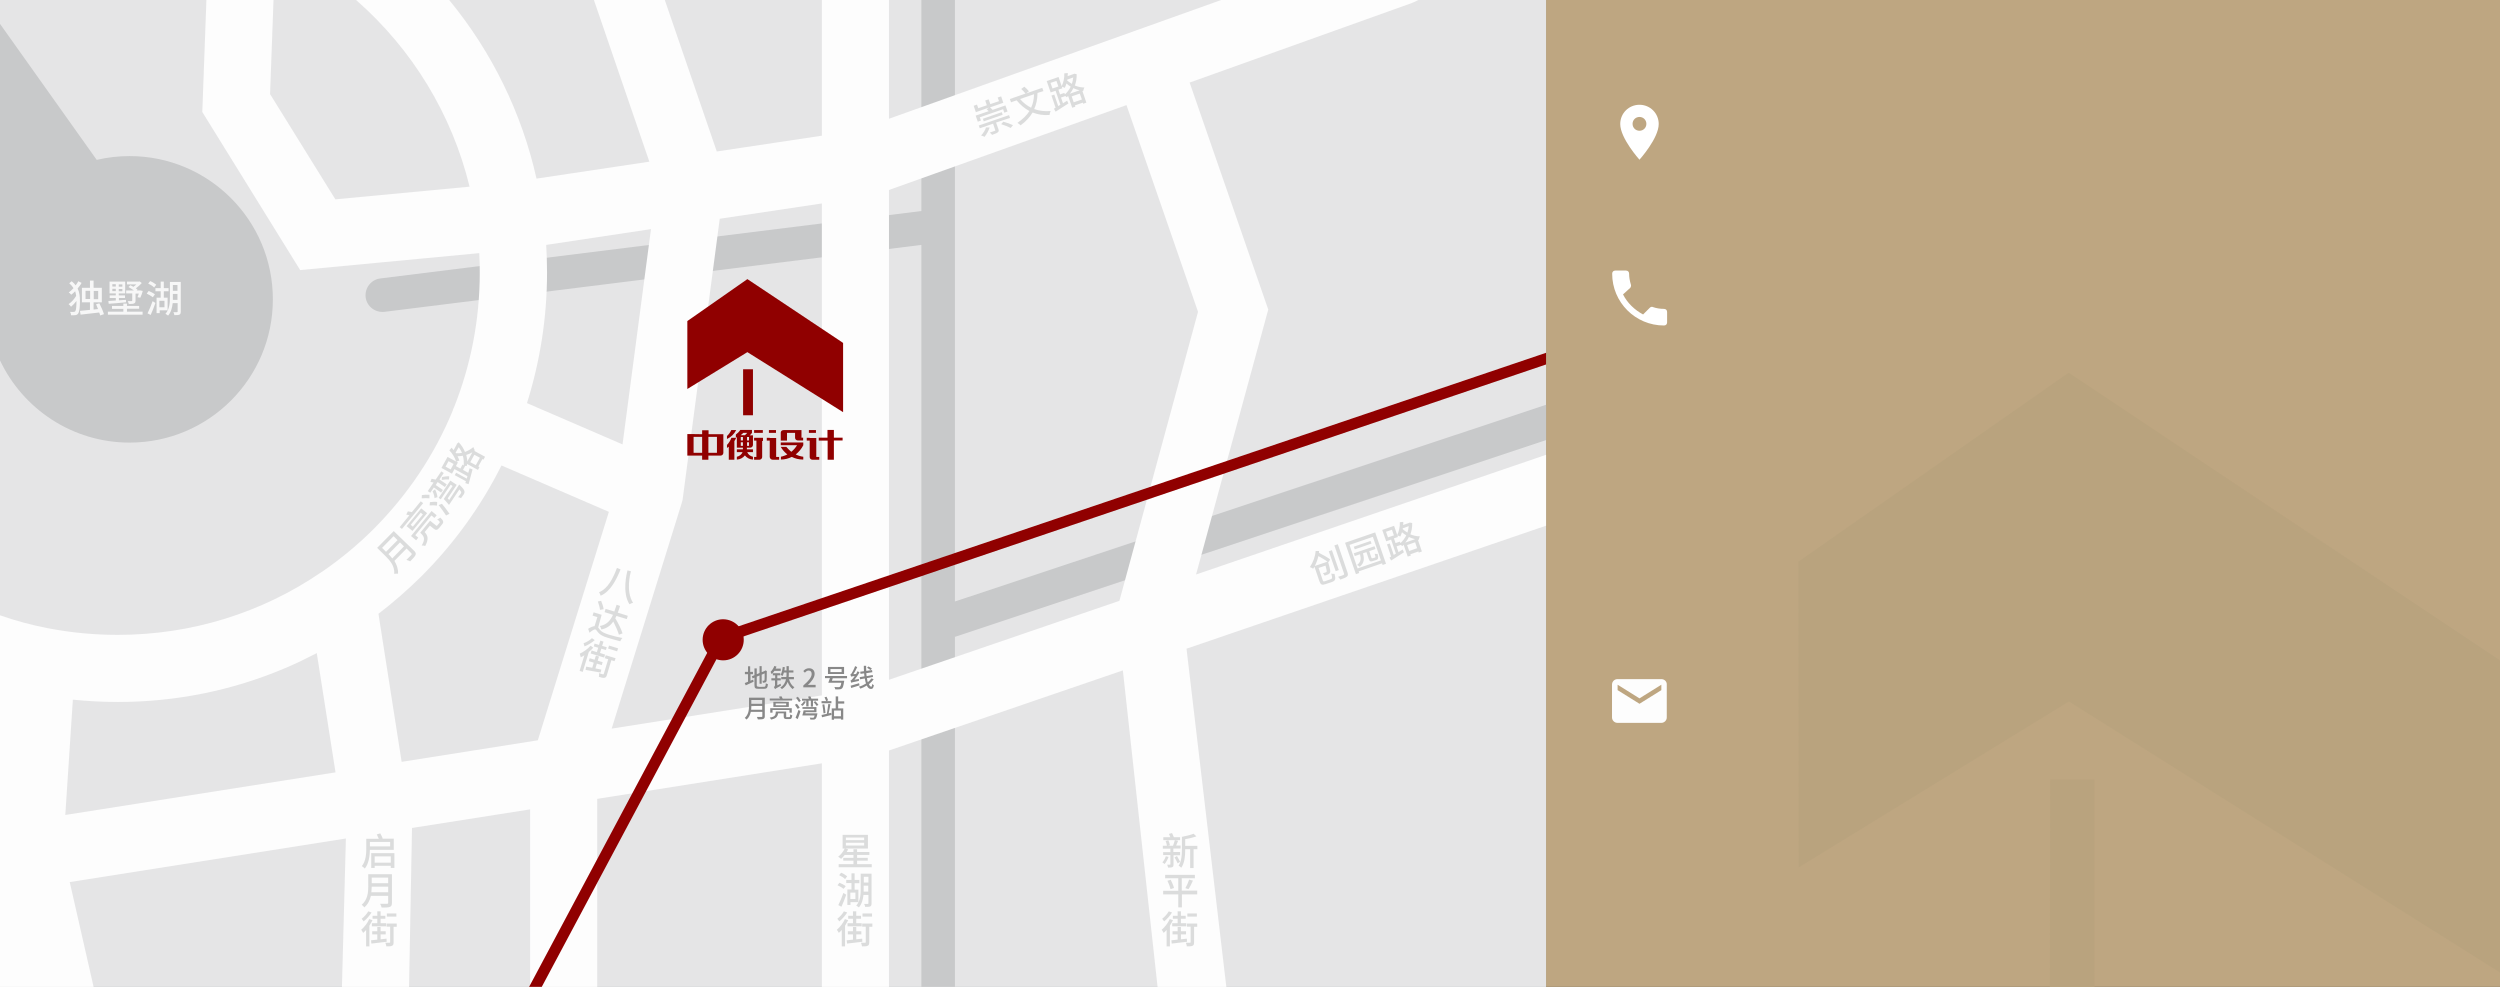 <?xml version="1.0" encoding="utf-8"?>
<!-- Generator: Adobe Illustrator 18.0.0, SVG Export Plug-In . SVG Version: 6.00 Build 0)  -->
<!DOCTYPE svg PUBLIC "-//W3C//DTD SVG 1.1//EN" "http://www.w3.org/Graphics/SVG/1.1/DTD/svg11.dtd">
<svg version="1.1" id="图层_1" xmlns="http://www.w3.org/2000/svg" xmlns:xlink="http://www.w3.org/1999/xlink" x="0px" y="0px"
	 viewBox="0 0 1520 600" enable-background="new 0 0 1520 600" xml:space="preserve">
<rect x="0" y="0" width="1520" height="600" fill="#333333" stroke="none"/>
<rect x="940" fill="#BEA681" width="580" height="600"/>
<g>
	<defs>
		<rect id="SVGID_1_" width="1520" height="600"/>
	</defs>
	<clipPath id="SVGID_2_">
		<use xlink:href="#SVGID_1_"  overflow="visible"/>
	</clipPath>
	<path clip-path="url(#SVGID_2_)" fill="#FFFFFF" d="M996.8,79.5c-2.3,0-4.2-1.8-4.2-4.2c0-2.3,1.8-4.2,4.2-4.2
		c2.3,0,4.2,1.8,4.2,4.2C1001,77.7,999.1,79.5,996.8,79.5 M996.8,63.7c-6.5,0-11.7,5.2-11.7,11.7c0,8.7,11.7,21.7,11.7,21.7
		s11.7-13,11.7-21.7C1008.5,68.9,1003.3,63.7,996.8,63.7"/>
	<path clip-path="url(#SVGID_2_)" fill="#FFFFFF" d="M986.8,179c2.6,5.2,7,9.4,12.2,12.2l4.1-4.1c0.6-0.6,1.3-0.7,1.9-0.4
		c2,0.7,4.3,1.1,6.7,1.1c1.1,0,1.9,0.7,1.9,1.9v6.3c0,1.1-0.7,1.9-1.9,1.9c-17.4,0-31.5-14.1-31.5-31.5c0-1.1,0.7-1.9,1.9-1.9h6.5
		c1.1,0,1.9,0.7,1.9,1.9c0,2.2,0.4,4.4,1.1,6.7c0.2,0.6,0,1.3-0.4,1.9L986.8,179z"/>
	<path clip-path="url(#SVGID_2_)" fill="#FDFDFD" d="M1010.1,419.6l-13.3,8.3l-13.3-8.3v-3.3l13.3,8.3l13.3-8.3V419.6z
		 M1010.1,412.9h-26.7c-1.8,0-3.3,1.5-3.3,3.3v20c0,1.8,1.5,3.3,3.3,3.3h26.7c1.8,0,3.3-1.5,3.3-3.3v-20
		C1013.5,414.4,1012,412.9,1010.1,412.9"/>
</g>
<rect y="0" fill="#C8C9CA" width="940" height="600"/>
<g>
	<defs>
		<rect id="SVGID_3_" width="940" height="600"/>
	</defs>
	<clipPath id="SVGID_4_">
		<use xlink:href="#SVGID_3_"  overflow="visible"/>
	</clipPath>
	<path clip-path="url(#SVGID_4_)" fill="#E5E5E6" d="M337,0H0v14.5l58.8,82.7c6.4-1.5,13.1-2.3,20-2.3c48.1,0,87.1,39,87.1,87.1
		s-39,87.1-87.1,87.1c-34.8,0-64.9-20.5-78.8-50v268.8V600h957.3V0H337z"/>
	<path clip-path="url(#SVGID_4_)" fill="#C8C9CA" d="M736.9,313.7l-156.3,52v-240V57.9V0h-20.4v65.2v63.1l-329,41
		c-5.6,0.7-9.5,5.8-8.9,11.4c0.7,5.6,5.8,9.5,11.4,8.9l326.5-40.7V394v55.6V600h20.4V442.6v-55.4l149.9-49.9l226.9-75.5v-21.5
		L736.9,313.7z"/>
	<path clip-path="url(#SVGID_4_)" fill="#FDFDFD" d="M680.6,365.3l-140.1,48V115.5l144.4-51.6l43.5,125.7L680.6,365.3z M499.7,422.8
		L371.9,443l42.6-137.2c0,0,0-0.1,0-0.1l0.5-1.7l22.6-171l62.1-9.3V422.8z M327,450.1l-82.8,13.1l-14.1-90
		c9.1-7,17.8-14.6,26.1-22.8c19.9-19.9,36.2-42.5,48.7-67.4l65.3,28.2L327,450.1z M332.6,165.8c0-5.7-0.2-11.3-0.5-16.9l63.7-9.6
		l-17.3,130.9l-58.1-25.1C328.4,219.6,332.6,193,332.6,165.8 M39.7,495.5l4.6-70.1c9,0.9,18.1,1.4,27.3,1.4
		c35.2,0,69.4-6.9,101.6-20.5c6.6-2.8,13-5.9,19.4-9.2l11.4,72.5L39.7,495.5z M727.2,349.3l43.9-161.1l-47.8-138L858.5,1.8
		c1.3-0.5,2.6-1.1,3.8-1.8H742.5l-202,72.2V0h-40.8v82.5l-63.9,9.6L404.2,0h-43.1l33.7,98.3l-68.6,10.3
		c-8.9-39.8-27.1-77-53.1-108.6h-56.6c34.5,30.2,58.4,69.9,69,113.5l-81.6,7.7l-39.7-64L166.3,0h-40.8l-2.5,68.1l59.5,96.1
		l108.9-10.3c0.2,4,0.3,7.9,0.3,11.9c0,28.5-5.4,56.1-15.6,81.7c-0.1,0.2-0.2,0.4-0.3,0.6c-0.2,0.6-0.5,1.1-0.6,1.7
		c-10.9,26.5-27.1,50.8-47.9,71.7c-9.3,9.3-19.4,17.7-30,25.1c-0.6,0.4-1.2,0.8-1.8,1.2C159.3,372.6,116.5,386,71.6,386
		c-14.1,0-28.1-1.3-41.7-3.9c-0.4-0.1-0.7-0.1-1.1-0.2c-9.8-1.9-19.4-4.5-28.8-7.8v104.4v9.5v45.8V600h56.9l-14.5-63.7l167.9-26.5
		l-2.4,90.2h40.8l1.8-96.6l71.8-11.3V600h40.8V485.7l136.6-21.6V600h40.8V456.3l142.2-48.7L703.8,600h41.8l-24.2-205.6l235.9-80.7
		v-43.1L727.2,349.3z"/>
	<path clip-path="url(#SVGID_4_)" fill="#900000" d="M497.9,267.9h5.3v11.6h1.8h0h2v-6.9v-3.5v-1.3h5.3v-1.7h-5.3v-4.7h-3.9v4.7
		h-5.3v0.8v0V267.9z M492.3,266.2h-1.8v0.8v0v0.9h1.8v10h0c0,0.9,0.7,1.6,1.6,1.6v0h1.6h0.8h1.8v-1.7h-1.8v-4.4v-2.2v-3.2v-1.7
		H492.3z M491.8,263.2h4.3v-1.7h-4.3v0.8v0V263.2z M488.3,269h-13.6v0.8v0v0.9h5.2h2.6h2.1c-0.9,1.5-2.1,2.9-3.5,4
		c-1.1-0.9-2.1-1.9-3-3h-3.4c1,1.8,2.4,3.3,4,4.6c-0.9,0.5-1.8,0.8-2.8,1.1c-0.3,0.1-0.5,0.2-0.8,0.2c-0.1,0-0.2,0-0.3,0.1v0v0.3
		v1.4c2.4,0,4.6-0.6,6.6-1.6c2,1,4.3,1.6,6.6,1.6c0.1,0,0.3,0,0.4,0v-1.7c-1.6-0.2-3.2-0.7-4.6-1.4c1.9-1.5,3.5-3.4,4.6-5.6h0V269z
		 M474.7,263L474.7,263l0,4.9h1.8h0h2V266v-0.9v-1.9h2h2.1h0.8v3h0c0,0.9,0.8,1.6,1.7,1.6h1.2h0.6h1.4v-1.7h-1V265v-0.6v-1.2V263
		v-1.5h-10.9C475.4,261.5,474.7,262.2,474.7,263 M468,266.2h-1.8v0.8v0v0.9h1.8v9.9v0v0h0c0,0.9,0.8,1.7,1.7,1.7v0h1.5h0.8h1.7v-1.7
		h-1.8v-4.4v-2.2v-3.2v-1.7H468z M467.5,263.2h4.3v-1.7h-4.3V263.2z M463.9,266.2h-5.4v0.8v0v0.9h1.4v9.9h-1.1h-0.3v1.7h3.2l0,0v0
		c0,0,0,0,0,0l0.1,0l0,0c0,0,0.1,0,0.1,0c0.8-0.1,1.5-0.8,1.5-1.6h0c0,0,0,0,0,0v-3.6v-1.8v-4.4h0.5V266.2z M463.9,261.5h-5.4v0.8v0
		v0.9h2h1h2.3V261.5z M450.2,264.7c0.7-0.5,1.2-1,1.7-1.5h1.1h1.3h0c-0.4,0.5-0.9,1-1.4,1.4l0,0h-1.2h-1.3H450.2z M450.4,265.7h1.3
		v2.1h-1.3v-0.1V265.7z M450.4,268.9h1.3v2.2h-1.3v-1.9V268.9z M454.2,265.7h1.2v2.1h-1.2V265.7z M454.2,268.9h1.2v1v0.7v0.5h-1.2
		v-0.3V268.9z M447.5,266c0.2-0.1,0.3-0.1,0.5-0.2v5.4v0.5v0v0.4v0.1h3.1h0.6v1h-3.7v0.8v0v0.9h3.5c-0.6,1.4-1.9,2.5-3.5,2.8v1.7
		c0,0,0.1,0,0.1,0c0,0,0,0,0.1,0c1.9-0.1,3.6-1.1,4.7-2.5c1.1,1.4,2.8,2.4,4.7,2.5c0,0,0,0,0.1,0c0,0,0.1,0,0.1,0v-1.7
		c-1.6-0.3-2.9-1.4-3.5-2.8h3.5v-1.7h-3.7v-1h2c0.9,0,1.6-0.7,1.7-1.6h0v-2.3v-1.1v-2.5h-0.5h-1.5c0.5-0.4,1-0.9,1.4-1.5h0v-0.7
		v-1.1h-3.9c0,0,0,0,0,0h-3.2c-0.7,1.1-1.6,2-2.7,2.8V266z M451.8,252.5h6v-28h-6L451.8,252.5z M444.7,266.2
		c-0.6,1.6-1.5,3.1-2.7,4.3v1.8c0.1-0.1,0.3-0.1,0.4-0.2c0.2-0.1,0.5-0.3,0.7-0.5v7.9h1.6h0h1.8v-3.6V274v-5.8
		c0.4-0.6,0.8-1.3,1.1-2H444.7z M444.6,261.5c-0.6,1.4-1.5,2.6-2.6,3.6v1.8c2.4-1.1,4.4-3,5.6-5.4H444.6z M421.7,265.6h5.2v9.7h-5.2
		V272v-2.5V265.6z M430.7,265.6h0.7h4.5v9.7h-5.2v-2.7v-3.5V265.6z M420.2,263.9h-2.3v11.4v0.8v0v0.9h1.8h0h2h3.9h1.3v2.5h1.8h0h2
		V277h7.4v-1.7h0v1.7c0.9,0,1.7-0.7,1.7-1.7V271v-2.2v-3.1v-1.7v0h-9v-2.4h-3.9v2.4L420.2,263.9L420.2,263.9z M512.6,250.6l0-42.1
		l-58.2-38.8l-36.5,25.5l0,41.3l36.5-22.4L512.6,250.6z"/>
	<path clip-path="url(#SVGID_4_)" fill="#900000" d="M452.2,389c0,6.9-5.6,12.5-12.5,12.5c-6.9,0-12.5-5.6-12.5-12.5
		c0-6.9,5.6-12.5,12.5-12.5C446.6,376.6,452.2,382.1,452.2,389"/>
</g>
<polygon fill="#900000" points="437.5,384.7 436.3,385.1 321.7,600 329.4,600 441,390.7 940,221.6 940,214.5 "/>
<g>
	<defs>
		<rect id="SVGID_5_" width="1520" height="600"/>
	</defs>
	<clipPath id="SVGID_6_">
		<use xlink:href="#SVGID_5_"  overflow="visible"/>
	</clipPath>
	<path clip-path="url(#SVGID_6_)" fill="#DBDCDC" d="M857.1,317.7l-0.3,0.2l-3.7,1.3c0.1-0.6,0.1-1.3,0.1-1.9l-2.1,0.2
		c0.1,2.8-0.5,5.6-1.6,7.8l-1.9-5.6l-7.2,2.5l2.4,6.9l3-1l2.9,8.5l-1.3,0.8l-2.4-7l-1.7,0.6l2.5,7.4c-0.3,0.2-0.7,0.4-1,0.6l1,1.8
		c2.2-1.4,5.1-3.2,7.8-5l-0.8-1.7l-2.5,1.6l-1.2-3.5l2.6-0.9l0,0c0.3,0.2,0.7,0.5,0.9,0.7c0.3-0.2,0.5-0.5,0.8-0.8l2.5,7.2l1.9-0.6
		l-0.3-0.8l4.9-1.7l0.2,0.7l1.9-0.7l-2.4-7.1l0.5,0c0.1-0.6,0.4-1.6,0.7-2.1c-2.1,0-4-0.5-5.8-1.2c0.8-2.1,1.2-4.4,1.1-6.9
		L857.1,317.7z M856.5,319.9c-0.1,1.3-0.4,2.6-0.8,3.9c-1.1-0.6-2-1.4-2.9-2.1l0.1-0.5L856.5,319.9z M842.7,323.3l3.6-1.2l1.2,3.4
		l-3.6,1.2L842.7,323.3z M851.1,329.3l-2.6,0.9l-1-2.9l2.4-0.8l-0.3-1c0.6,0.2,1.4,0.5,1.8,0.7c0.4-0.8,0.7-1.7,1-2.6
		c0.8,0.7,1.6,1.3,2.6,1.9c-0.9,1.8-2.1,3.4-3.5,4.7L851.1,329.3z M856.8,335l-1.3-3.6l4.9-1.7l1.2,3.6L856.8,335z M854.4,329.9
		c0.9-1,1.6-2.1,2.2-3.4c1.2,0.6,2.5,1,3.8,1.3L854.4,329.9z M817.8,330l6.6,19.1l2-0.7l-0.3-1l14.2-4.9l0.3,1l2.1-0.7l-6.6-19.1
		L817.8,330z M825.4,345.6l-4.9-14.3l14.2-4.9l4.9,14.3L825.4,345.6z M834.5,339.4c-0.4,0.1-0.5,0.1-0.7-0.4l-1.3-3.9l3.8-1.3
		l-0.6-1.7l-12.6,4.3l0.6,1.7l3.2-1.1c0.7,2.8,0.6,4.6-1.8,6.5c0.5,0.2,1.3,0.7,1.6,1.1c2.8-2.3,2.9-4.7,2-8.2l2.1-0.7l1.3,3.9
		c0.6,1.7,1.1,2.1,2.7,1.5l1.9-0.6c1.3-0.4,1.5-1.2,0.9-3.7c-0.5,0-1.4,0-1.8-0.1c0.6,1.9,0.6,2.1,0.2,2.3L834.5,339.4z
		 M833.3,328.9l-10.2,3.5l0.6,1.6l10.2-3.5L833.3,328.9z M811.3,331.6l5.9,17.2c0.1,0.4,0,0.6-0.4,0.8c-0.4,0.2-1.8,0.7-3.3,1.1
		c0.5,0.4,1.1,1.2,1.4,1.7c2-0.7,3.3-1.2,4-1.8c0.7-0.6,0.8-1.3,0.4-2.5l-5.9-17.2L811.3,331.6z M809.8,334.5l-1.9,0.7l4.2,12.1
		l1.9-0.7L809.8,334.5z M808.7,340.1c-1.5-1.2-4.5-2.8-6.8-4c0-0.4,0.1-0.7,0.1-1.1l-2.1,0c-0.2,3.2-1.5,6.9-3.5,9.8
		c0.6,0.2,1.5,0.6,2,1c0.3-0.4,0.5-0.8,0.8-1.2l3,8.8c0.8,2.2,1.6,2.5,3.9,1.7l3.8-1.3c2.1-0.7,2.3-1.8,1.5-4.9
		c-0.6,0.1-1.5,0-2-0.2c0.7,2.5,0.7,3-0.2,3.4l-3.4,1.2c-1.1,0.4-1.3,0.3-1.6-0.6l-2.5-7.4l4.2-1.4c0.7,2.3,0.8,3.4,0.7,3.7
		c-0.1,0.2-0.2,0.3-0.5,0.4c-0.3,0.1-1,0.3-1.8,0.5c0.5,0.4,0.9,1.1,1.1,1.5c0.9-0.3,1.8-0.6,2.2-0.8c0.5-0.3,0.9-0.6,1.1-1.1
		c0.3-0.7,0-2.3-1.1-6.1c0-0.2-0.1-0.4-0.2-0.6c0.2,0.1,0.3,0.2,0.5,0.3L808.7,340.1z M799.4,344.1c1-1.9,1.7-3.9,2.2-6
		c1.9,1.1,4.1,2.3,5.5,3.4L799.4,344.1z"/>
	<path clip-path="url(#SVGID_6_)" fill="#DBDCDC" d="M728,561.5h-6.3v1.9h2.2v9.4c0,0.3-0.1,0.4-0.4,0.4c-0.3,0-1.4,0-2.5,0
		c0.3,0.6,0.5,1.6,0.6,2.2c1.6,0,2.8,0,3.5-0.4c0.7-0.3,0.9-1,0.9-2.1v-9.4h1.9V561.5z M721.6,570.7c-1.2,0.1-2.5,0.3-3.6,0.4v-3
		h3.1v-1.9H718v-2.6h-2v2.6h-3.1v1.9h3.1v3.2c-1.4,0.1-2.7,0.3-3.8,0.4l0.2,2c2.5-0.3,6-0.7,9.3-1.1L721.6,570.7z M711.2,558.8
		c-1.1,2.5-3,4.9-4.9,6.5c0.4,0.4,1,1.5,1.2,1.9c0.6-0.5,1.2-1.1,1.8-1.8v10h2v-12.6c0.7-1.1,1.3-2.2,1.9-3.3L711.2,558.8z
		 M710.6,554.1c-0.8,1.5-2.5,3.4-4,4.5c0.3,0.4,0.9,1.2,1.2,1.6c1.8-1.4,3.6-3.5,4.8-5.4L710.6,554.1z M716,561.3h-3.3v1.9h8.6v-1.9
		H718v-2.7h2.9v-1.8H718v-2.7h-2v2.7h-2.9v1.8h2.9V561.3z M727.7,555.4h-5.8v1.9h5.8V555.4z M722.6,540.6c0.9-1.3,1.9-3.4,2.7-5.2
		l-2.3-0.6c-0.5,1.6-1.5,3.8-2.3,5.2L722.6,540.6z M709.8,535.5c0.8,1.6,1.6,3.8,1.9,5.1l2.1-0.7c-0.3-1.3-1.2-3.4-2-5L709.8,535.5z
		 M727.8,541.5h-9.3V534h8v-2.1h-18.1v2.1h8v7.6h-9.2v2.2h9.2v7.9h2.2v-7.9h9.3V541.5z M728,514.3h-7.4v-4.1c2.4-0.4,4.9-1,6.8-1.7
		l-1.7-1.6c-1.6,0.7-4.5,1.4-7.1,1.9v7.9c0,3-0.2,6.9-2,9.6c0.4,0.2,1.3,0.9,1.6,1.3c2.1-2.9,2.4-7.5,2.4-10.8v-0.5h3v11.5h2.1
		v-11.5h2.3V514.3z M714.1,521.3c0.7,1.1,1.5,2.6,1.9,3.6l1.5-0.9c-0.4-0.9-1.2-2.4-1.9-3.5L714.1,521.3z M717.5,519.9V518h-4.1
		v-2.1h4.4v-1.8h-2.7c0.4-0.9,0.8-1.9,1.2-2.9l-2-0.4c-0.3,1-0.7,2.4-1.1,3.4H710l1.3-0.3c-0.1-0.8-0.5-2.1-0.9-3l-1.7,0.4
		c0.4,0.9,0.7,2.1,0.8,2.9h-2.5v1.8h4.6v2.1h-4.4v1.8h4.4v5.5c0,0.2,0,0.3-0.3,0.3c-0.3,0-0.9,0-1.7,0c0.3,0.5,0.5,1.3,0.6,1.8
		c1.2,0,2,0,2.6-0.3c0.6-0.3,0.7-0.8,0.7-1.7v-5.5H717.5z M708.8,520.6c-0.4,1.4-1.2,2.8-2.1,3.7c0.4,0.3,1.1,0.7,1.4,1
		c0.9-1.1,1.8-2.7,2.4-4.3L708.8,520.6z M717.5,509h-3.8c-0.3-0.7-0.7-1.7-1.1-2.5l-1.9,0.5c0.3,0.6,0.6,1.3,0.8,2h-4.2v1.8h10.2
		V509z"/>
	<path clip-path="url(#SVGID_6_)" fill="#DBDCDC" d="M530.5,561.5h-6.3v1.9h2.2v9.4c0,0.3-0.1,0.4-0.4,0.4c-0.3,0-1.4,0-2.5,0
		c0.3,0.6,0.5,1.6,0.6,2.2c1.6,0,2.8,0,3.5-0.4c0.7-0.3,0.9-1,0.9-2.1v-9.4h1.9V561.5z M524.2,570.7c-1.2,0.1-2.5,0.3-3.6,0.4v-3
		h3.1v-1.9h-3.1v-2.6h-2v2.6h-3.1v1.9h3.1v3.2c-1.4,0.1-2.7,0.3-3.8,0.4l0.2,2c2.5-0.3,6-0.7,9.3-1.1L524.2,570.7z M513.7,558.8
		c-1.1,2.5-3,4.9-4.9,6.5c0.4,0.4,1,1.5,1.2,1.9c0.6-0.5,1.2-1.1,1.8-1.8v10h2v-12.6c0.7-1.1,1.3-2.2,1.9-3.3L513.7,558.8z
		 M513.1,554.1c-0.8,1.5-2.5,3.4-4,4.5c0.3,0.4,0.9,1.2,1.2,1.6c1.8-1.4,3.6-3.5,4.8-5.4L513.1,554.1z M518.6,561.3h-3.3v1.9h8.6
		v-1.9h-3.3v-2.7h2.9v-1.8h-2.9v-2.7h-2v2.7h-2.9v1.8h2.9V561.3z M530.2,555.4h-5.8v1.9h5.8V555.4z M529.9,531.2h-6.6v9.3
		c0,3.3-0.2,7.3-2.7,10.1c0.4,0.2,1.2,0.8,1.6,1.1c1.8-2,2.5-4.9,2.8-7.6h3v5.1c0,0.3-0.1,0.4-0.4,0.4c-0.3,0-1.2,0-2.2,0
		c0.3,0.5,0.6,1.3,0.6,1.8c1.5,0,2.4,0,3.1-0.3c0.6-0.3,0.8-0.9,0.8-1.8V531.2z M528,536.6h-2.8v-3.5h2.8V536.6z M525.1,542.1
		c0-0.6,0-1.1,0-1.7v-1.9h2.8v3.6H525.1z M521.9,548.5v-7.6h-2.3v-3.9h2.9V535h-2.9v-4h-1.9v4h-3.2v1.9h3.2v3.9h-2.5v9.4h1.9v-1.7
		H521.9z M520,546.6H517v-3.9h3.1V546.6z M511.6,551.3c1-2.2,2.1-4.9,2.9-7.3l-1.7-1.1c-0.9,2.6-2.2,5.6-3.1,7.4L511.6,551.3z
		 M514.2,538.8c-0.8-0.7-2.5-1.6-3.8-2.1l-1.2,1.5c1.3,0.6,2.9,1.6,3.7,2.2L514.2,538.8z M515.1,532.8c-0.8-0.7-2.4-1.7-3.7-2.2
		l-1.2,1.5c1.3,0.6,2.9,1.6,3.6,2.4L515.1,532.8z M521.1,525.4v-2.1h6.5v-1.7h-6.5v-1.8h7.5V518h-7.5v-1.7h-2.2v1.7h-4.1
		c0.3-0.5,0.6-1.1,0.9-1.6l-1.8-0.5h13.8v-8.3h-15.4v8.3h1.3c-0.9,1.9-2.4,3.8-4,5c0.5,0.3,1.4,0.9,1.8,1.3c0.7-0.6,1.5-1.5,2.2-2.4
		h5.3v1.8h-6.2v1.7h6.2v2.1h-9v1.9H530v-1.9H521.1z M514.3,509.2h11.1v1.6h-11.1V509.2z M514.3,512.4h11.1v1.7h-11.1V512.4z"/>
	<path clip-path="url(#SVGID_6_)" fill="#888888" d="M513.3,427.8v-1.4h-3.7v-3h-1.5v7.3h-2.4v6.9h1.4v-0.7h4.2v0.6h1.4v-6.8h-3.1
		v-2.9H513.3z M511.3,435.5h-4.2V432h4.2V435.5z M499.5,427.6h6v-1.3h-6V427.6z M500,428.4c0.3,1.7,0.6,3.9,0.7,5.3l1.2-0.2
		c-0.1-1.5-0.4-3.6-0.7-5.3L500,428.4z M503.8,433.7c0.4-1.5,0.8-3.7,1.1-5.5l-1.3-0.2c-0.2,1.8-0.6,4.4-0.9,6
		c-1.2,0.3-2.4,0.5-3.2,0.7l0.3,1.4c1.6-0.4,3.7-0.9,5.7-1.4l-0.1-1.3L503.8,433.7z M503.5,425.8c-0.2-0.6-0.6-1.5-1-2.2l-1.2,0.4
		c0.4,0.7,0.8,1.7,1,2.3L503.5,425.8z M489.6,433.9c0.1-0.3,0.2-0.6,0.2-0.9h6.6v-3.1h-8.5v1.1h7.1v0.9h-6.4c-0.2,1-0.5,2.2-0.8,3.1
		h7.5c-0.2,0.8-0.4,1.1-0.6,1.3c-0.1,0.1-0.3,0.1-0.6,0.1c-0.3,0-1,0-1.8-0.1c0.2,0.3,0.4,0.8,0.4,1.2c0.8,0,1.6,0,2,0
		c0.4,0,0.8-0.1,1.1-0.4c0.4-0.4,0.8-1.1,1.1-2.8c0-0.2,0.1-0.6,0.1-0.6H489.6z M488.8,426.3c-0.4,0.8-1.1,1.6-1.9,2.2
		c0.3,0.2,0.8,0.5,1,0.7c0.8-0.6,1.6-1.7,2.1-2.6L488.8,426.3z M485,437.2c0.6-1.4,1.2-3.2,1.7-4.8l-1.2-0.8
		c-0.6,1.7-1.3,3.7-1.8,4.8L485,437.2z M486.2,430.3c-0.3-0.7-1.1-1.7-1.7-2.4l-1.2,0.6c0.6,0.8,1.3,1.9,1.7,2.5L486.2,430.3z
		 M486.9,426.1c-0.4-0.7-1.2-1.7-1.8-2.5l-1.1,0.7c0.6,0.8,1.4,1.9,1.8,2.6L486.9,426.1z M494.7,426.9c0.7,0.7,1.5,1.7,1.8,2.3
		l1.1-0.6c-0.4-0.7-1.2-1.6-1.9-2.3L494.7,426.9z M490.3,429.5h1.3V426h1.4v3.6h1.3V426h3.1v-1.2h-4.1c-0.1-0.5-0.4-1.1-0.7-1.5
		l-1.3,0.3c0.2,0.4,0.4,0.8,0.5,1.2h-4.2v1.2h2.6V429.5z M478.5,436.1c-0.4,0-0.5,0-0.5-0.5v-3h-6.3c-0.1,2.3-0.5,3.2-3.7,3.7
		c0.3,0.3,0.6,0.8,0.8,1.2c3-0.6,4-1.7,4.3-3.8h3.4v1.8c0,1.3,0.4,1.7,1.8,1.7h1.7c1.1,0,1.5-0.5,1.7-2.3c-0.4-0.1-1-0.3-1.3-0.5
		c0,1.4-0.1,1.6-0.5,1.6H478.5z M470.2,429.8h9.4v-3.1h-9.4V429.8z M478,428.8h-6.4v-1.1h6.4V428.8z M481.4,433.3v-2.7h-13.1v2.7
		h1.4v-1.6h10.3v1.6H481.4z M481.6,424.8h-5.7c-0.2-0.4-0.5-1-0.8-1.5l-1.5,0.3c0.2,0.3,0.4,0.8,0.6,1.1H468v1.2h13.6V424.8z
		 M465,424.2h-9.6v4.8c0,2.4-0.2,5.4-2.6,7.5c0.3,0.2,0.9,0.7,1.1,1c1.5-1.2,2.2-3,2.6-4.7h7v2.7c0,0.3-0.1,0.4-0.5,0.4
		c-0.4,0-1.6,0-2.8,0c0.2,0.4,0.5,1.1,0.6,1.5c1.6,0,2.7,0,3.3-0.3c0.6-0.2,0.9-0.7,0.9-1.6V424.2z M463.4,427.9h-6.6v-2.3h6.6
		V427.9z M456.7,431.5c0.1-0.8,0.1-1.6,0.1-2.3h6.6v2.3H456.7z"/>
	<path clip-path="url(#SVGID_6_)" fill="#888888" d="M529.7,412.5c-0.5,0.9-1.3,1.7-2.1,2.3c-0.2-0.7-0.4-1.6-0.5-2.5l3.7-0.7
		l-0.2-1.2l-3.7,0.7c-0.1-0.6-0.1-1.2-0.2-1.8l3.7-0.6l-0.2-1.3l-3.5,0.5c-0.1-1-0.1-2-0.1-3.1h-1.4c0,1.1,0,2.2,0.1,3.3l-2.3,0.3
		l0.2,1.3l2.2-0.3c0,0.6,0.1,1.2,0.2,1.8l-2.9,0.5l0.2,1.3l2.9-0.5c0.2,1.1,0.4,2.2,0.7,3.1c-1.3,0.8-2.7,1.5-4.3,1.9
		c0.3,0.3,0.7,0.8,0.9,1.2c1.4-0.5,2.7-1.1,3.9-1.9c0.6,1.3,1.4,2.1,2.5,2.1c1.1,0,1.5-0.5,1.8-2.3c-0.3-0.2-0.8-0.4-1-0.8
		c-0.1,1.3-0.2,1.7-0.6,1.7c-0.5,0-1-0.6-1.4-1.5c1.1-0.9,2.1-1.9,2.9-3.1L529.7,412.5z M522.3,415.4c-1.9,0.6-3.9,1.1-5.1,1.5
		l0.3,1.4c1.4-0.4,3.3-1,5.1-1.6L522.3,415.4z M519.5,413.3c1.1-1.3,2.2-2.9,3.1-4.5l-1.2-0.7c-0.3,0.6-0.6,1.1-0.9,1.7l-1.7,0.1
		c0.9-1.2,1.7-2.8,2.4-4.3l-1.3-0.6c-0.6,1.8-1.7,3.7-2,4.2c-0.3,0.5-0.6,0.8-0.9,0.9c0.2,0.4,0.4,1,0.5,1.3
		c0.2-0.1,0.6-0.2,2.2-0.4c-0.6,0.9-1.1,1.5-1.4,1.8c-0.5,0.6-0.8,0.9-1.2,1c0.2,0.4,0.4,1,0.4,1.3c0.4-0.2,0.9-0.3,4.7-1.1
		c0-0.3,0-0.8,0-1.2L519.5,413.3z M530.1,406.5c-0.5-0.4-1.4-1-2.1-1.3l-0.8,0.8c0.7,0.4,1.6,1,2.1,1.4L530.1,406.5z M515,412.3V411
		h-13.4v1.3h3c-0.3,1-0.7,2-1,2.8h7.9c-0.2,1.5-0.5,2.2-0.9,2.5c-0.2,0.1-0.4,0.2-0.7,0.2c-0.4,0-1.6,0-2.6-0.1
		c0.3,0.4,0.5,1,0.5,1.4c1,0.1,2.1,0.1,2.6,0c0.6,0,1-0.1,1.5-0.5c0.6-0.5,0.9-1.6,1.3-4.1c0-0.2,0.1-0.6,0.1-0.6h-7.5
		c0.2-0.5,0.3-1,0.5-1.5H515z M513.2,405.5h-9.8v4.3h9.8V405.5z M511.7,408.6h-6.8v-1.8h6.8V408.6z M488.6,417.9h7.3v-1.5h-2.8
		c-0.6,0-1.3,0-1.9,0.1c2.4-2.3,4.1-4.6,4.1-6.8c0-2.1-1.3-3.4-3.4-3.4c-1.5,0-2.5,0.6-3.5,1.7l1,1c0.6-0.7,1.3-1.3,2.2-1.3
		c1.3,0,1.9,0.8,1.9,2.1c0,1.9-1.7,4.1-5.1,7V417.9z M482.7,413v-1.4h-3.2c0.1-0.7,0.1-1.3,0.1-1.9v-0.8h2.8v-1.3h-2.8V405h-1.4v2.6
		h-1.3c0.1-0.6,0.2-1.2,0.3-1.9l-1.3-0.2c-0.2,1.8-0.6,3.6-1.3,4.8c0.3,0.2,0.9,0.5,1.2,0.7c0.3-0.6,0.6-1.3,0.8-2.1h1.6v0.8
		c0,0.6,0,1.2-0.1,1.9H475v1.4h2.9c-0.4,1.8-1.3,3.7-3.5,5c0.3,0.2,0.8,0.7,1,1c1.9-1.2,2.9-2.8,3.5-4.4c0.7,1.9,1.7,3.4,3.1,4.4
		c0.2-0.4,0.7-0.9,1-1.2c-1.6-0.9-2.7-2.7-3.3-4.8H482.7z M472.6,416.7v-3h2.1v-1.3h-2.1v-1.8h1.8v-1.3h-4.5v1.3h1.4v1.8H469v1.3
		h2.2v2.8c0,0.6-0.4,1.1-0.7,1.2c0.2,0.3,0.6,0.9,0.7,1.3c0.3-0.3,0.7-0.5,3.6-2.1c-0.1-0.3-0.2-0.9-0.2-1.2L472.6,416.7z
		 M474.7,407.9v-1.4h-3.1c0.2-0.4,0.4-0.8,0.5-1.2l-1.3-0.4c-0.5,1.4-1.4,2.7-2.3,3.6c0.2,0.3,0.6,1.1,0.7,1.4
		c0.6-0.5,1.1-1.2,1.6-2H474.7z M461.3,417.5c-1,0-1.2-0.2-1.2-1v-5.1l1.7-0.7v5h1.3v-5.5l1.8-0.8c0,2.4,0,3.8-0.1,4.1
		c-0.1,0.3-0.2,0.4-0.4,0.4c-0.2,0-0.6,0-0.9,0c0.2,0.3,0.3,0.8,0.3,1.2c0.4,0,1.1,0,1.5-0.2c0.5-0.1,0.7-0.5,0.8-1.1
		c0.1-0.6,0.1-2.7,0.1-5.6l0.1-0.2l-1-0.4l-0.2,0.2l-0.3,0.2l-1.7,0.7v-3.7h-1.3v4.2l-1.7,0.7v-3.5h-1.4v4.1l-1.6,0.7l0.5,1.3
		l1.1-0.5v4.5c0,1.9,0.5,2.3,2.4,2.3h3.5c1.7,0,2.1-0.7,2.3-2.8c-0.4-0.1-0.9-0.3-1.3-0.5c-0.1,1.7-0.3,2.1-1.1,2.1H461.3z
		 M456.1,409.9h1.7v-1.4h-1.7v-3.4h-1.3v3.4h-1.9v1.4h1.9v4.6c-0.8,0.3-1.5,0.6-2,0.8l0.6,1.4c1.4-0.6,3.1-1.4,4.8-2.2l-0.3-1.3
		c-0.5,0.2-1.1,0.4-1.6,0.7V409.9z"/>
	<path clip-path="url(#SVGID_6_)" fill="#DBDCDC" d="M374.3,400.2l-6-1.8l-0.6,1.8l2.1,0.6l-2.7,8.9c-0.1,0.3-0.2,0.3-0.5,0.3
		c-0.3-0.1-1.3-0.4-2.4-0.7c0.1,0.7,0.1,1.6-0.1,2.2c1.5,0.5,2.6,0.8,3.4,0.6c0.8-0.1,1.2-0.7,1.5-1.7l2.7-9l1.9,0.6L374.3,400.2z
		 M365.6,407.1c-1.2-0.2-2.4-0.5-3.6-0.7l0.9-2.9l3,0.9l0.5-1.8l-3-0.9l0.8-2.5l-1.9-0.6l-0.8,2.5l-3-0.9l-0.5,1.8l3,0.9l-0.9,3.1
		c-1.4-0.3-2.7-0.5-3.7-0.7l-0.4,2c2.5,0.4,5.9,1.1,9.2,1.6L365.6,407.1z M359.1,392.6c-1.8,2-4.3,3.8-6.6,4.8
		c0.2,0.5,0.5,1.7,0.6,2.2c0.7-0.3,1.5-0.7,2.2-1.2l-2.9,9.5l1.9,0.6l3.7-12.1c1-0.8,1.9-1.7,2.7-2.6L359.1,392.6z M359.9,388
		c-1.2,1.2-3.3,2.5-5.1,3.1c0.2,0.5,0.5,1.4,0.6,1.9c2.1-0.8,4.5-2.3,6.2-3.8L359.9,388z M362.9,396.5l-3.2-1l-0.6,1.8l8.2,2.5
		l0.6-1.8l-3.1-1l0.8-2.6l2.8,0.8l0.5-1.7l-2.8-0.8l0.8-2.6l-1.9-0.6l-0.8,2.6l-2.7-0.8l-0.5,1.7l2.7,0.8L362.9,396.5z M375.8,394.2
		l-5.5-1.7l-0.6,1.8l5.5,1.7L375.8,394.2z M365.8,373.8l-4.9-1.5l-0.6,2l2.9,0.9l-1.7,5.5c-1.1,0.1-2.5,0.7-3.9,1.6l0.8,2.4
		c1.4-1.2,2.9-2.2,3.6-2c0.5,0.1,1,1.1,1.8,2c1.3,1.4,3,2.3,5.8,3.1c2.1,0.7,6,1.7,7.5,2.1c0.2-0.6,0.8-1.5,1.3-2
		c-2.2-0.4-5.6-1.2-8.1-2c-2.5-0.8-4.3-1.5-5.5-2.9c-0.5-0.6-0.8-1.1-1.1-1.5L365.8,373.8z M367,370.4c-0.1-1.3-0.8-3.4-1.5-5.1
		l-2,0.4c0.6,1.6,1.2,3.8,1.3,5.1L367,370.4z M378.5,385.1c-0.7-2.4-2.6-6.2-4.4-9.2c0.2-0.5,0.5-0.9,0.7-1.4l6.3,1.9l0.6-2
		l-6.1-1.9c0.5-1.3,1-2.7,1.4-4.1l-2.1-0.7c-0.5,1.4-0.9,2.8-1.4,4.1l-5.3-1.6l-0.6,2l5.1,1.6c-1.6,3.5-3.8,6.1-8,6.8
		c0.4,0.5,0.8,1.5,0.9,2.1c3.4-0.6,5.6-2.4,7.3-4.8c1.4,2.8,2.8,5.9,3.4,8L378.5,385.1z M383.6,347.3l-2.1-0.5
		c-0.4,1.7-3.4,13.3,1.2,20.6c0.6-0.4,1.4-0.7,2.2-0.9C380.4,359.6,383.2,348.8,383.6,347.3 M375.1,345.3
		c-2.2,5.9-5.3,12.5-10.9,14.8c0.4,0.5,0.8,1.5,1,2.1c6-2.6,9.5-9.6,12.1-16L375.1,345.3z"/>
	<path clip-path="url(#SVGID_6_)" fill="#DBDCDC" d="M241.3,561.5h-6.3v1.9h2.2v9.4c0,0.3-0.1,0.4-0.4,0.4c-0.3,0-1.4,0-2.5,0
		c0.3,0.6,0.5,1.6,0.6,2.2c1.6,0,2.8,0,3.5-0.4c0.7-0.3,0.9-1,0.9-2.1v-9.4h1.9V561.5z M235,570.7c-1.2,0.1-2.5,0.3-3.6,0.4v-3h3.1
		v-1.9h-3.1v-2.6h-2v2.6h-3.1v1.9h3.1v3.2c-1.4,0.1-2.7,0.3-3.8,0.4l0.2,2c2.5-0.3,6-0.7,9.3-1.1L235,570.7z M224.5,558.8
		c-1.1,2.5-3,4.9-4.9,6.5c0.4,0.4,1,1.5,1.2,1.9c0.6-0.5,1.2-1.1,1.8-1.8v10h2v-12.6c0.7-1.1,1.3-2.2,1.9-3.3L224.5,558.8z
		 M223.9,554.1c-0.8,1.5-2.5,3.4-4,4.5c0.3,0.4,0.9,1.2,1.2,1.6c1.8-1.4,3.6-3.5,4.8-5.4L223.9,554.1z M229.4,561.3h-3.3v1.9h8.6
		v-1.9h-3.3v-2.7h2.9v-1.8h-2.9v-2.7h-2v2.7h-2.9v1.8h2.9V561.3z M241,555.4h-5.8v1.9h5.8V555.4z M238.3,531.5h-14.4v7.3
		c0,3.6-0.3,8.2-4,11.3c0.5,0.3,1.3,1.1,1.6,1.6c2.2-1.9,3.4-4.4,4-7H236v4.1c0,0.5-0.2,0.7-0.7,0.7c-0.6,0-2.4,0-4.2,0
		c0.4,0.6,0.8,1.6,0.9,2.3c2.4,0,4,0,5-0.4c0.9-0.3,1.3-1,1.3-2.4V531.5z M236,537h-10v-3.4h10V537z M225.8,542.5
		c0.1-1.2,0.2-2.4,0.2-3.4h10v3.4H225.8z M225.7,518.7v9h2.1v-1.3h9.8v1.3h2.2v-9H225.7z M227.8,520.7h9.8v3.8h-9.8V520.7z
		 M239.4,516.6v-6.7h-7.2l0.5-0.1c-0.3-0.8-0.9-2.1-1.5-3.1l-2.1,0.6c0.4,0.8,0.9,1.9,1.2,2.7h-7.6v5.7c0,3.3-0.2,7.8-2.7,10.9
		c0.5,0.3,1.4,1,1.8,1.5c2.5-3.1,3-7.8,3.1-11.4H239.4z M237.2,514.6h-12.3v-2.7h12.3V514.6z"/>
	<path clip-path="url(#SVGID_6_)" fill="#DBDCDC" d="M277.8,269.8l-0.1,0.4l-1.9,3.5c-0.4-0.5-0.8-1-1.2-1.5l-1.4,1.6
		c1.9,2,3.4,4.5,4.1,6.8l-5.2-2.8l-3.7,6.7l6.4,3.5l1.5-2.8l7.9,4.3l-0.4,1.5l-6.5-3.6l-0.8,1.5l6.8,3.7c-0.1,0.4-0.2,0.7-0.4,1.1
		l2,0.7c0.7-2.5,1.6-5.8,2.4-9l-1.8-0.7l-0.8,2.8l-3.2-1.8l1.3-2.4l0,0c0.4,0,0.8-0.1,1.1-0.1c0-0.4,0.1-0.7,0.1-1.1l6.6,3.6
		l0.9-1.7l-0.7-0.4l2.5-4.5l0.6,0.4l1-1.8l-6.6-3.6l0.4-0.3c-0.3-0.5-0.8-1.5-0.9-2c-1.6,1.4-3.3,2.3-5.1,3
		c-0.8-2.1-2.1-4.1-3.8-5.9L277.8,269.8z M278.9,271.9c0.8,1.1,1.5,2.2,2,3.4c-1.3,0.3-2.4,0.4-3.6,0.3l-0.3-0.4L278.9,271.9z
		 M270.9,283.7l1.8-3.3l3.1,1.7l-1.8,3.3L270.9,283.7z M281.2,282.5l-1.3,2.4l-2.7-1.5l1.2-2.2l-0.9-0.5c0.6-0.2,1.4-0.6,1.8-0.7
		c-0.3-0.8-0.6-1.7-1.1-2.6c1,0,2.1-0.1,3.2-0.3c0.6,2,0.7,4,0.5,5.9L281.2,282.5z M289.3,282.8l-3.4-1.8l2.5-4.5l3.4,1.8
		L289.3,282.8z M284.1,280.6c0-1.3-0.3-2.7-0.6-4c1.2-0.4,2.5-0.9,3.7-1.6L284.1,280.6z M273.1,304c-0.3-0.3-0.6-0.7-0.9-1l5.5-8.2
		l-3.9-2.6l-7.1,10.5l1.3,0.9l6-8.9l1.2,0.8l-5.4,7.9c1.1,1.1,2.3,2.5,3.2,3.6l6.3-9.4c0.8,0.9,1.1,1.4,1.1,1.8
		c0,0.2-0.1,0.5-0.3,0.8c-0.2,0.3-0.9,1.3-1.6,2.1c0.6,0,1.3,0.3,1.8,0.6c0.7-1,1.4-1.9,1.7-2.4c0.3-0.6,0.5-1,0.4-1.7
		c-0.1-0.8-0.8-1.9-2.6-3.6c-0.2-0.2-0.6-0.6-0.6-0.6L273.1,304z M263,298.7c0.6,1.2,1.1,2.8,1.2,4.2c0.4-0.2,1.3-0.5,1.8-0.6
		c-0.2-1.5-0.7-3.3-1.5-4.8L263,298.7z M273.3,312.4c-1.3-1.9-3-4.2-4.6-6.1l-2,0.8c1.6,2.1,3.5,4.7,4.5,6.3L273.3,312.4z
		 M265.8,305.2c-1.1-0.2-3-0.1-4.4,0.1l-0.2,2c1.5-0.1,3.4-0.1,4.5,0.1L265.8,305.2z M261.1,300.8c-1.2-0.1-3.2,0-4.6,0.2l-0.1,2
		c1.5-0.2,3.5-0.2,4.7,0L261.1,300.8z M268.6,291.8c1.5-0.3,3.3-0.4,4.4-0.3l0.1-1.9c-1.1-0.1-3,0.1-4.4,0.5L268.6,291.8z
		 M268.2,299.5l1.1-1.6l-4.4-3l1.2-1.8l4.4,3l1.1-1.6l-4.4-3l2.6-3.9l-1.5-1l-3.4,5c-0.7-0.2-1.7-0.4-2.5-0.5l-0.7,1.9
		c0.6,0.1,1.3,0.2,1.9,0.4l-3.5,5.2l1.5,1l2.2-3.2L268.2,299.5z M266,319.3c-0.4,0.5-0.5,0.5-1,0.1l-3.5-2.8l-6,7.3
		c2.5,2.3,3.2,3.7,0.9,7.8c0.6-0.1,1.6,0,2.1,0.3c2.2-4.1,1.8-6.2-0.3-8.5l3.2-3.9l2.1,1.7c1.5,1.2,2.3,1.2,3.7-0.5l1.6-2
		c1.1-1.3,0.9-2.2-1.1-4.1c-0.5,0.4-1.3,0.9-1.9,1c1.6,1.4,1.8,1.7,1.4,2.2L266,319.3z M247.2,319.9l3.6,2.9l8.9-10.8l-3.6-2.9
		L247.2,319.9z M257.1,312.8l-6.1,7.4l-1.3-1.1l6.1-7.4L257.1,312.8z M265.5,313.3l-3.1-2.6l-12.5,15.2l3.1,2.6l1.3-1.6l-1.8-1.5
		l9.8-12l1.8,1.5L265.5,313.3z M255.8,304.8l-5.4,6.6c-0.6-0.2-1.6-0.4-2.4-0.5l-1,2c0.6,0.1,1.3,0.2,1.9,0.4l-5.9,7.2l1.4,1.1
		l12.9-15.7L255.8,304.8z M239.4,322.9l-10.1,10.2l5.2,5.1c2.6,2.6,5.6,6,5.2,10.7c0.6-0.1,1.7-0.2,2.3-0.1c0.2-2.9-0.8-5.5-2.2-7.8
		l7.4-7.5l2.9,2.9c0.3,0.3,0.3,0.6,0,1c-0.4,0.4-1.7,1.7-3,3c0.7,0.2,1.7,0.6,2.3,0.9c1.7-1.7,2.8-2.9,3.2-3.8
		c0.4-0.9,0.2-1.6-0.8-2.6L239.4,322.9z M239.3,326l2.4,2.4l-7,7.1l-2.4-2.4L239.3,326z M238.5,339.5c-0.8-0.9-1.5-1.8-2.3-2.6
		l7-7.1l2.4,2.4L238.5,339.5z"/>
	<path clip-path="url(#SVGID_6_)" fill="#DBDCDC" d="M653.1,44.8l-0.3,0.2l-3.7,1.3c0.1-0.6,0.1-1.3,0.1-1.9l-2.1,0.2
		c0.1,2.8-0.5,5.6-1.6,7.8l-1.9-5.6l-7.2,2.5l2.4,6.9l3-1l2.9,8.5l-1.3,0.8l-2.4-7l-1.7,0.6l2.5,7.4c-0.3,0.2-0.7,0.4-1,0.6l1,1.8
		c2.2-1.4,5.1-3.2,7.8-5l-0.8-1.7l-2.5,1.6l-1.2-3.5l2.6-0.9l0,0c0.3,0.2,0.7,0.5,0.9,0.7c0.3-0.2,0.5-0.5,0.8-0.8l2.5,7.2l1.9-0.6
		l-0.3-0.8l4.9-1.7l0.2,0.7l1.9-0.7l-2.4-7.1l0.5,0c0.1-0.6,0.4-1.6,0.7-2.1c-2.1,0-4-0.5-5.8-1.2c0.8-2.1,1.2-4.4,1.1-6.9
		L653.1,44.8z M652.5,47.1c-0.1,1.3-0.4,2.6-0.8,3.9c-1.1-0.6-2-1.4-2.9-2.1l0.1-0.5L652.5,47.1z M638.7,50.4l3.6-1.2l1.2,3.4
		l-3.6,1.2L638.7,50.4z M647.1,56.5l-2.6,0.9l-1-2.9l2.4-0.8l-0.3-1c0.6,0.2,1.4,0.5,1.8,0.7c0.4-0.8,0.7-1.7,1-2.6
		c0.8,0.7,1.6,1.3,2.6,1.9c-0.9,1.8-2.1,3.4-3.5,4.7L647.1,56.5z M652.8,62.2l-1.2-3.6l4.9-1.7l1.3,3.6L652.8,62.2z M650.4,57
		c0.9-1,1.6-2.1,2.2-3.4c1.2,0.6,2.5,1,3.8,1.3L650.4,57z M634.4,55.4l-0.7-2l-9.8,3.4l1.7-1.3c-0.6-0.8-1.8-2-2.8-2.8l-1.9,1.4
		c0.9,0.8,2,2,2.6,2.8l-9.5,3.3l0.7,2l3.4-1.2c2.3,2.8,4.9,5,7.8,6.5c-1.7,2.7-4.1,5-7.3,7.2c0.6,0.3,1.5,1.1,1.9,1.5
		c3.2-2.3,5.6-4.9,7.3-7.8c3.1,1.2,6.5,1.8,10.3,1.5c0.1-0.7,0.4-1.8,0.7-2.4c-3.7,0.3-7-0.1-10-1.2c1.3-2.9,2-6.1,2-9.8L634.4,55.4
		z M628.7,57.3c-0.1,3-0.6,5.7-1.8,8.2c-2.5-1.3-4.8-3-6.7-5.3L628.7,57.3z M608.7,75.5c2,0.6,4.5,1.6,5.8,2.3l1.4-1.7
		c-1.4-0.7-3.9-1.6-5.9-2.1L608.7,75.5z M614.1,71.7l-0.6-1.7l-18.4,6.3l0.6,1.7l8.1-2.8l1.3,3.9c0.1,0.3,0,0.4-0.4,0.5
		c-0.3,0.1-1.6,0.6-2.9,1c0.5,0.4,1.1,1,1.4,1.4c1.6-0.6,2.8-1,3.4-1.5c0.7-0.5,0.8-1.1,0.4-2.1l-1.4-3.9L614.1,71.7z M599.5,77.5
		c-0.5,1.6-1.7,3.5-3,4.9c0.6,0.1,1.6,0.5,2.1,0.8c1.2-1.5,2.5-3.7,3.1-5.7L599.5,77.5z M609.6,69.8l-0.5-1.6l-11.5,4l0.5,1.6
		L609.6,69.8z M595.7,71.3l14.2-4.9l0.7,2.1l2-0.7l-1.3-3.7l-7.8,2.7c-0.4-0.5-1.1-1.1-1.6-1.5l8.1-2.8l-1.3-3.9l-2.1,0.7l0.8,2.2
		l-5.3,1.8l-1-2.9l-2.1,0.7l1,2.9l-5.2,1.8l-0.8-2.2l-2,0.7l1.3,3.9l8-2.8l-1.4,1c0.4,0.4,0.8,0.8,1.2,1.2l-7.9,2.7l1.3,3.7l1.9-0.7
		L595.7,71.3z"/>
	<path clip-path="url(#SVGID_6_)" fill="#F7F7F7" d="M109.9,171.4h-6.6v9.3c0,3.3-0.2,7.3-2.7,10.1c0.4,0.2,1.2,0.8,1.6,1.1
		c1.8-2,2.5-4.9,2.8-7.6h3v5.1c0,0.3-0.1,0.4-0.4,0.4c-0.3,0-1.2,0-2.2,0c0.3,0.5,0.6,1.3,0.6,1.8c1.5,0,2.4,0,3.1-0.3
		c0.6-0.3,0.8-0.9,0.8-1.8V171.4z M107.9,176.8h-2.8v-3.5h2.8V176.8z M105.1,182.3c0-0.6,0-1.1,0-1.7v-1.9h2.8v3.6H105.1z
		 M101.9,188.7V181h-2.3v-3.9h2.9v-1.9h-2.9v-4h-1.9v4h-3.2v1.9h3.2v3.9h-2.5v9.4h1.9v-1.7H101.9z M100,186.8h-3.1v-3.9h3.1V186.8z
		 M91.6,191.5c1-2.2,2.1-4.9,2.9-7.3l-1.7-1.1c-0.9,2.6-2.2,5.6-3.1,7.4L91.6,191.5z M94.2,179c-0.8-0.7-2.5-1.6-3.8-2.1l-1.2,1.6
		c1.3,0.6,2.9,1.6,3.7,2.2L94.2,179z M95,173.1c-0.8-0.7-2.4-1.7-3.7-2.2l-1.2,1.5c1.3,0.6,2.9,1.6,3.6,2.4L95,173.1z M77.2,187.7
		h7.4V186h-7.4v-1.4H75v1.4h-6.9v1.8H75v1.7h-9.4v1.8h21.1v-1.8h-9.5V187.7z M66.1,184.7c2.8-0.2,6.7-0.5,10.5-0.9v-1.5
		c-1.4,0.1-2.9,0.2-4.3,0.3v-1.4H76v-1.6h-3.8v-1.2h3.9v-7.2h-9.5v7.2h3.8v1.2h-3.7v1.6h3.7v1.5c-1.7,0.1-3.3,0.2-4.5,0.3
		L66.1,184.7z M74.4,177.1h-2.2v-1.4h2.2V177.1z M74.4,174.3h-2.2v-1.4h2.2V174.3z M68.3,172.8h2.1v1.4h-2.1V172.8z M68.3,175.6h2.1
		v1.4h-2.1V175.6z M80.3,182.8c0,0.2-0.1,0.3-0.4,0.3c-0.3,0-1.2,0-2.2,0c0.2,0.5,0.5,1.2,0.6,1.7c1.5,0,2.5,0,3.2-0.3
		c0.7-0.3,0.9-0.8,0.9-1.7v-4.3h2c-0.3,0.8-0.5,1.6-0.8,2.2l1.7,0.3c0.5-1,1.1-2.6,1.5-4.1l-1.4-0.3l-0.3,0h-2l0.5-0.5
		c-0.3-0.2-0.7-0.5-1-0.8c1.3-0.9,2.6-2.1,3.6-3.2l-1.3-1l-0.4,0.1h-7.3v1.7h5.7c-0.6,0.5-1.2,1.1-1.8,1.5c-0.6-0.4-1.2-0.7-1.8-1
		l-1.2,1.1c1.1,0.6,2.3,1.4,3.3,2.1h-4.7v1.8h3.7V182.8z M63.2,191c-0.5-1.7-1.7-4.5-2.8-6.6l-2,0.6c0.4,0.9,0.8,1.9,1.2,2.9
		l-2.7,0.3v-4.4h5V175h-5v-4.4h-2.2v4.4h-4.9v8.8h4.9v4.6c-2.3,0.2-4.4,0.4-6.1,0.6l0.4,2.3c3-0.4,7.3-0.8,11.3-1.3
		c0.3,0.7,0.5,1.3,0.6,1.8L63.2,191z M59.7,181.9h-2.7v-5h2.7V181.9z M52,176.8h2.8v5H52V176.8z M47.6,171c-0.4,0.8-1,1.7-1.6,2.5
		c-0.6-0.9-1.4-1.7-2.4-2.5l-1.5,1.2c1.1,1,2,2,2.6,3c-0.9,1-1.9,1.9-2.9,2.6c0.5,0.3,1.2,1,1.5,1.4c0.8-0.6,1.6-1.3,2.4-2.1
		c0.3,0.9,0.5,1.8,0.6,2.8c-1.1,1.9-2.9,3.9-4.6,5c0.5,0.4,1.1,1.1,1.5,1.6c1.1-0.9,2.3-2.2,3.3-3.5v0c0,2.9-0.2,5.5-0.7,6.2
		c-0.2,0.3-0.4,0.3-0.7,0.4c-0.5,0.1-1.4,0.1-2.5,0c0.4,0.6,0.6,1.4,0.6,2.1c1,0,2,0,2.8-0.1c0.6-0.1,1.1-0.4,1.4-0.8
		c1-1.3,1.2-4.4,1.2-7.7c0-2.7-0.2-5.3-1.4-7.7c0.9-1.1,1.8-2.2,2.4-3.4L47.6,171z"/>
</g>
<path fill="#B9A37E" d="M1246.3,600h27.1V473.9h-26.9L1246.3,600z M1520,591.3l0-189.8l-262.3-174.9l-164.3,114.9l0.2,185.9
	l164.3-100.9L1520,591.3z"/>
<rect x="1813.8" y="97" fill="none" width="465.3" height="503"/>
<rect fill="none" width="1520" height="600"/>
</svg>

